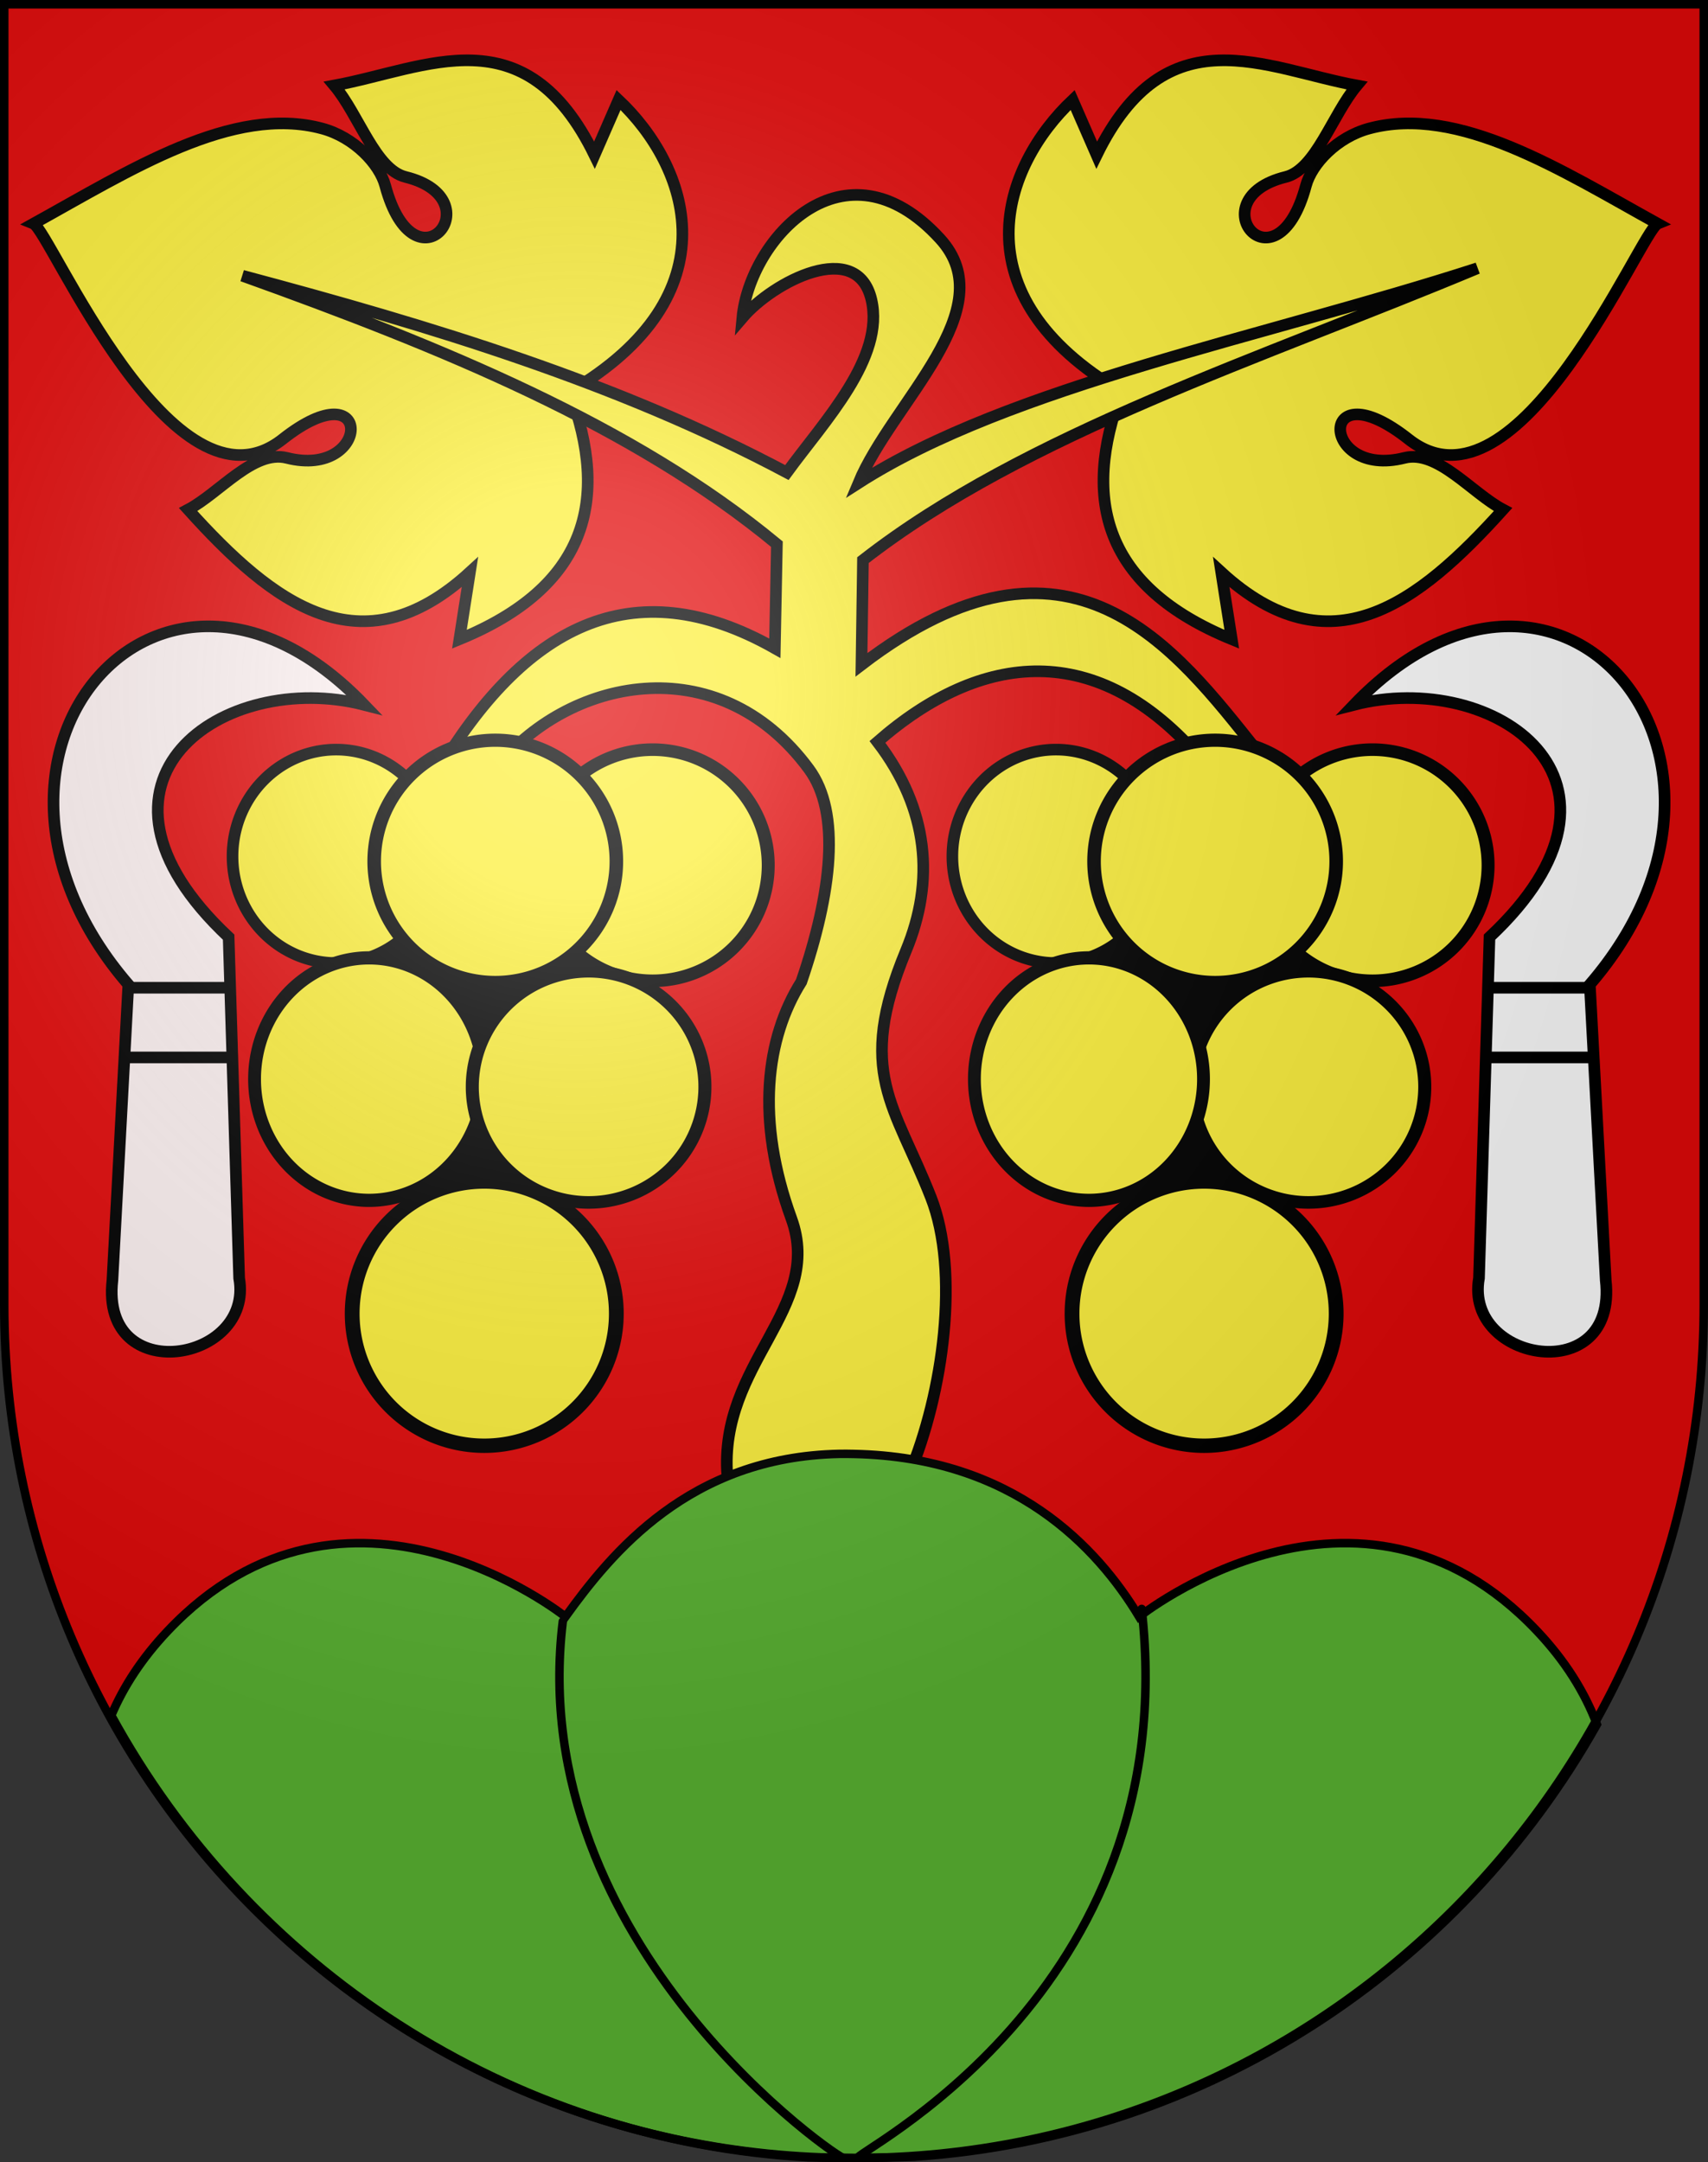 <?xml version="1.0" encoding="UTF-8" standalone="no"?>
<svg
   xmlns:i="http://ns.adobe.com/AdobeIllustrator/10.0/"
   xmlns:dc="http://purl.org/dc/elements/1.1/"
   xmlns:cc="http://web.resource.org/cc/"
   xmlns:rdf="http://www.w3.org/1999/02/22-rdf-syntax-ns#"
   xmlns:svg="http://www.w3.org/2000/svg"
   xmlns="http://www.w3.org/2000/svg"
   xmlns:xlink="http://www.w3.org/1999/xlink"
   xmlns:sodipodi="http://sodipodi.sourceforge.net/DTD/sodipodi-0.dtd"
   xmlns:inkscape="http://www.inkscape.org/namespaces/inkscape"
   height="763"
   width="603"
   version="1.0"
   id="svg20"
   sodipodi:version="0.32"
   inkscape:version="0.44.1"
   sodipodi:docname="Twann-coat of arms.svg"
   sodipodi:docbase="F:\Mis Documentos\Mis imágenes\Encyclopédie\Escudos de Suiza">
  <rect width="100%" height="100%" fill="#333333" stroke="none"/>
  <defs
     id="defs29">
    <linearGradient
       id="linearGradient2893">
      <stop
         style="stop-color:#ffffff;stop-opacity:0.314;"
         offset="0"
         id="stop2895" />
      <stop
         id="stop2897"
         offset="0.19"
         style="stop-color:#ffffff;stop-opacity:0.251;" />
      <stop
         style="stop-color:#6b6b6b;stop-opacity:0.125;"
         offset="0.6"
         id="stop2901" />
      <stop
         style="stop-color:#000000;stop-opacity:0.125;"
         offset="1"
         id="stop2899" />
    </linearGradient>
    <linearGradient
       id="linearGradient2955">
      <stop
         style="stop-color:white;stop-opacity:0;"
         offset="0"
         id="stop2965" />
      <stop
         style="stop-color:black;stop-opacity:0.646;"
         offset="1"
         id="stop2959" />
    </linearGradient>
    <radialGradient
       inkscape:collect="always"
       xlink:href="#linearGradient2893"
       id="radialGradient3236"
       gradientUnits="userSpaceOnUse"
       gradientTransform="matrix(1.215,1.531577e-24,1.464684e-23,1.267,-839.192,-490.489)"
       cx="858.042"
       cy="579.933"
       fx="858.042"
       fy="579.933"
       r="300" />
  </defs>
  <sodipodi:namedview
     inkscape:window-height="682"
     inkscape:window-width="1024"
     inkscape:pageshadow="2"
     inkscape:pageopacity="0.0"
     guidetolerance="10.0"
     gridtolerance="10.0"
     objecttolerance="10.0"
     borderopacity="1.0"
     bordercolor="#666666"
     pagecolor="#ffffff"
     id="base"
     inkscape:zoom="0.48301887"
     inkscape:cx="722.73315"
     inkscape:cy="353.56261"
     inkscape:window-x="-4"
     inkscape:window-y="-4"
     inkscape:current-layer="layer2"
     showgrid="true" />
  <desc
     id="desc22">Coat of Arms of Canton of Freiburg (Fribourg)</desc>
  <g
     inkscape:groupmode="layer"
     id="layer1"
     inkscape:label="Fond écu"
     sodipodi:insensitive="true">
    <path
       id="path1899"
       d="M 1.5,1.5 L 1.5,460.368 C 1.5,626.678 135.815,761.5 301.5,761.5 C 467.185,761.5 601.5,626.678 601.5,460.368 L 601.5,1.5 L 1.5,1.5 z "
       style="fill:#e20909;fill-opacity:1" />
  </g>
  <g
     inkscape:groupmode="layer"
     id="layer2"
     inkscape:label="Meubles"
     sodipodi:insensitive="true">
    <g
       id="g21062"
       transform="matrix(4.099,0,0,4.099,-2634.079,-1282.854)">
      <g
         id="g17469">
        <path
           sodipodi:nodetypes="ccccssscsscccc"
           id="path12053"
           d="M 691.667,346.706 C 705.953,338.33 701.896,327.236 695.891,321.577 L 693.82,326.318 C 687.819,314.04 679.373,318.864 671.408,320.329 C 673.533,322.862 674.95,327.561 677.545,328.201 C 685.232,330.097 678.352,338.482 675.794,328.945 C 675.292,327.075 673.118,324.777 670.373,324.035 C 662.652,321.948 653.793,327.639 645.502,332.224 C 646.929,332.81 657.511,358.224 666.957,350.776 C 674.904,344.509 674.576,354.221 667.323,352.388 C 664.458,351.664 661.523,355.408 658.82,356.835 C 666.137,364.947 673.73,370.804 683.09,362.224 L 682.185,368 C 693.163,363.508 695.161,356.022 691.667,346.706 z "
           style="fill:#fcef3c;fill-opacity:1;fill-rule:evenodd;stroke:black;stroke-width:1px;stroke-linecap:butt;stroke-linejoin:miter;stroke-opacity:1" />
        <path
           style="fill:#fcef3c;fill-opacity:1;fill-rule:evenodd;stroke:black;stroke-width:1px;stroke-linecap:butt;stroke-linejoin:miter;stroke-opacity:1"
           d="M 739.224,346.706 C 724.938,338.33 728.995,327.236 735,321.577 L 737.07,326.318 C 743.072,314.04 751.517,318.864 759.482,320.329 C 757.358,322.862 755.941,327.561 753.346,328.201 C 745.659,330.097 752.539,338.482 755.097,328.945 C 755.598,327.075 757.773,324.777 760.518,324.035 C 768.238,321.948 777.098,327.639 785.388,332.224 C 783.962,332.81 773.379,358.224 763.934,350.776 C 755.986,344.509 756.314,354.221 763.568,352.388 C 766.432,351.664 769.368,355.408 772.07,356.835 C 764.754,364.947 757.161,370.804 747.8,362.224 L 748.706,368 C 737.728,363.508 735.73,356.022 739.224,346.706 z "
           id="path11166"
           sodipodi:nodetypes="ccccssscsscccc" />
        <path
           style="fill:#fcef3c;fill-opacity:1;fill-rule:evenodd;stroke:black;stroke-width:1px;stroke-linecap:butt;stroke-linejoin:miter;stroke-opacity:1"
           d="M 720.906,439.941 C 723.88,432.857 725.291,422.426 722.8,416.059 C 719.688,408.102 716.295,405.302 720.647,394.812 C 723.132,388.821 722.632,382.637 718.188,376.835 C 727.126,369.027 737.161,367.926 746.098,378.366 L 750.906,377.612 C 743.846,368.777 734.764,356.454 716.812,370.2 L 716.941,361.188 C 730.988,350.243 751.35,343.809 769.871,336.059 C 751.574,341.977 729.619,346.174 716.553,354.553 C 719.463,347.566 729.142,339.594 723.577,333.518 C 715.344,324.528 707.185,333.57 706.553,340.329 C 709.232,337.194 716.436,333.464 717.671,338.776 C 718.834,343.779 713.64,349.193 710.388,353.647 C 695.81,345.894 679.777,341.049 663.494,336.706 C 680.647,342.858 697.146,349.571 709.529,359.812 L 709.353,368.776 C 696.974,361.77 687.667,367.056 680.259,379.506 L 685.212,379.248 C 691.368,371.349 704.421,368.516 712.283,379.165 C 715.072,382.942 714.249,389.832 711.636,397.482 C 708.569,402.346 707.691,409.379 710.776,417.871 C 713.598,425.637 704.51,430.31 705.259,440.024 L 720.906,439.941 z "
           id="path10279"
           sodipodi:nodetypes="csscccccccscsccccccscscc" />
      </g>
      <g
         id="g19251">
        <path
           style="fill:black;fill-opacity:1;fill-rule:evenodd;stroke:black;stroke-width:1px;stroke-linecap:butt;stroke-linejoin:miter;stroke-opacity:1"
           d="M 671,391 L 682,421 L 696,409 L 697,393 L 671,391 z "
           id="path12952" />
        <path
           sodipodi:type="arc"
           style="fill:#fcef3c;fill-opacity:1;fill-rule:evenodd;stroke:black;stroke-width:1;stroke-linecap:square;stroke-linejoin:miter;stroke-miterlimit:4;stroke-dasharray:none;stroke-opacity:1"
           id="path12055"
           sodipodi:cx="674.79248"
           sodipodi:cy="389.69678"
           sodipodi:rx="8.9282227"
           sodipodi:ry="9.1870117"
           d="M 683.721 389.697 A 8.928 9.187 0 1 1  665.864,389.697 A 8.928 9.187 0 1 1  683.721 389.697 z"
           transform="translate(-3.221,-3.01)" />
        <path
           transform="matrix(1.115,0,0,1.083,-53.567,-34.589)"
           d="M 683.721 389.697 A 8.928 9.187 0 1 1  665.864,389.697 A 8.928 9.187 0 1 1  683.721 389.697 z"
           sodipodi:ry="9.1870117"
           sodipodi:rx="8.9282227"
           sodipodi:cy="389.69678"
           sodipodi:cx="674.79248"
           id="path12942"
           style="fill:#fcef3c;fill-opacity:1;fill-rule:evenodd;stroke:black;stroke-width:1;stroke-linecap:square;stroke-linejoin:miter;stroke-miterlimit:4;stroke-dasharray:none;stroke-opacity:1"
           sodipodi:type="arc" />
        <path
           sodipodi:type="arc"
           style="fill:#fcef3c;fill-opacity:1;fill-rule:evenodd;stroke:black;stroke-width:1;stroke-linecap:square;stroke-linejoin:miter;stroke-miterlimit:4;stroke-dasharray:none;stroke-opacity:1"
           id="path12944"
           sodipodi:cx="674.79248"
           sodipodi:cy="389.69678"
           sodipodi:rx="8.9282227"
           sodipodi:ry="9.1870117"
           d="M 683.721 389.697 A 8.928 9.187 0 1 1  665.864,389.697 A 8.928 9.187 0 1 1  683.721 389.697 z"
           transform="matrix(1.168,0,0,1.135,-102.885,-55.187)" />
        <path
           transform="matrix(1.105,0,0,1.136,-71.24,-36.829)"
           d="M 683.721 389.697 A 8.928 9.187 0 1 1  665.864,389.697 A 8.928 9.187 0 1 1  683.721 389.697 z"
           sodipodi:ry="9.1870117"
           sodipodi:rx="8.9282227"
           sodipodi:cy="389.69678"
           sodipodi:cx="674.79248"
           id="path12946"
           style="fill:#fcef3c;fill-opacity:1;fill-rule:evenodd;stroke:black;stroke-width:1;stroke-linecap:square;stroke-linejoin:miter;stroke-miterlimit:4;stroke-dasharray:none;stroke-opacity:1"
           sodipodi:type="arc" />
        <path
           sodipodi:type="arc"
           style="fill:#fcef3c;fill-opacity:1;fill-rule:evenodd;stroke:black;stroke-width:1;stroke-linecap:square;stroke-linejoin:miter;stroke-miterlimit:4;stroke-dasharray:none;stroke-opacity:1"
           id="path12948"
           sodipodi:cx="674.79248"
           sodipodi:cy="389.69678"
           sodipodi:rx="8.9282227"
           sodipodi:ry="9.1870117"
           d="M 683.721 389.697 A 8.928 9.187 0 1 1  665.864,389.697 A 8.928 9.187 0 1 1  683.721 389.697 z"
           transform="matrix(1.122,0,0,1.083,-63.806,-15.511)" />
        <path
           sodipodi:type="arc"
           style="fill:#fcef3c;fill-opacity:1;fill-rule:evenodd;stroke:black;stroke-width:1;stroke-linecap:square;stroke-linejoin:miter;stroke-miterlimit:4;stroke-dasharray:none;stroke-opacity:1"
           id="path12950"
           sodipodi:cx="674.79248"
           sodipodi:cy="389.69678"
           sodipodi:rx="8.9282227"
           sodipodi:ry="9.1870117"
           d="M 683.721 389.697 A 8.928 9.187 0 1 1  665.864,389.697 A 8.928 9.187 0 1 1  683.721 389.697 z"
           transform="matrix(1.274,0,0,1.238,-175.362,-56.39)" />
      </g>
      <g
         id="g20164">
        <path
           id="path13866"
           d="M 770.906,393.647 L 770,423 C 768.709,430.272 781.968,432.481 780.915,423.183 L 779.543,397.726 C 796.377,378.225 776.911,355.226 759.224,373.647 C 771.344,370.536 785.271,380.192 770.906,393.647 z "
           style="fill:white;fill-opacity:1;fill-rule:evenodd;stroke:black;stroke-width:1px;stroke-linecap:butt;stroke-linejoin:miter;stroke-opacity:1"
           sodipodi:nodetypes="cccccc" />
        <path
           style="fill:white;fill-opacity:1;fill-rule:evenodd;stroke:black;stroke-width:1px;stroke-linecap:butt;stroke-linejoin:miter;stroke-opacity:1"
           d="M 779.457,398 L 771,398"
           id="path14753"
           sodipodi:nodetypes="cc" />
        <path
           style="fill:white;fill-opacity:1;fill-rule:evenodd;stroke:black;stroke-width:1px;stroke-linecap:butt;stroke-linejoin:miter;stroke-opacity:1"
           d="M 771,404 L 779.457,404"
           id="path14755"
           sodipodi:nodetypes="cc" />
      </g>
      <g
         id="g21057">
        <path
           sodipodi:nodetypes="cccccc"
           style="fill:white;fill-opacity:0.941;fill-rule:evenodd;stroke:black;stroke-width:1px;stroke-linecap:butt;stroke-linejoin:miter;stroke-opacity:1"
           d="M 662.307,393.647 L 663.213,423 C 664.504,430.272 651.245,432.481 652.298,423.183 L 653.67,397.726 C 636.836,378.225 656.302,355.226 673.989,373.647 C 661.869,370.536 647.942,380.192 662.307,393.647 z "
           id="path15649" />
        <path
           sodipodi:nodetypes="cc"
           id="path15651"
           d="M 653.756,398 L 662.213,398"
           style="fill:white;fill-opacity:0.941;fill-rule:evenodd;stroke:black;stroke-width:1px;stroke-linecap:butt;stroke-linejoin:miter;stroke-opacity:1" />
        <path
           sodipodi:nodetypes="cc"
           id="path15653"
           d="M 662.213,404 L 653.756,404"
           style="fill:white;fill-opacity:0.941;fill-rule:evenodd;stroke:black;stroke-width:1px;stroke-linecap:butt;stroke-linejoin:miter;stroke-opacity:1" />
      </g>
      <g
         transform="translate(62,0)"
         id="g19260">
        <path
           id="path19262"
           d="M 671,391 L 682,421 L 696,409 L 697,393 L 671,391 z "
           style="fill:black;fill-opacity:1;fill-rule:evenodd;stroke:black;stroke-width:1px;stroke-linecap:butt;stroke-linejoin:miter;stroke-opacity:1" />
        <path
           transform="translate(-3.221,-3.01)"
           d="M 683.721 389.697 A 8.928 9.187 0 1 1  665.864,389.697 A 8.928 9.187 0 1 1  683.721 389.697 z"
           sodipodi:ry="9.1870117"
           sodipodi:rx="8.9282227"
           sodipodi:cy="389.69678"
           sodipodi:cx="674.79248"
           id="path19264"
           style="fill:#fcef3c;fill-opacity:1;fill-rule:evenodd;stroke:black;stroke-width:1;stroke-linecap:square;stroke-linejoin:miter;stroke-miterlimit:4;stroke-dasharray:none;stroke-opacity:1"
           sodipodi:type="arc" />
        <path
           sodipodi:type="arc"
           style="fill:#fcef3c;fill-opacity:1;fill-rule:evenodd;stroke:black;stroke-width:1;stroke-linecap:square;stroke-linejoin:miter;stroke-miterlimit:4;stroke-dasharray:none;stroke-opacity:1"
           id="path19266"
           sodipodi:cx="674.79248"
           sodipodi:cy="389.69678"
           sodipodi:rx="8.9282227"
           sodipodi:ry="9.1870117"
           d="M 683.721 389.697 A 8.928 9.187 0 1 1  665.864,389.697 A 8.928 9.187 0 1 1  683.721 389.697 z"
           transform="matrix(1.115,0,0,1.083,-53.567,-34.589)" />
        <path
           transform="matrix(1.168,0,0,1.135,-102.885,-55.187)"
           d="M 683.721 389.697 A 8.928 9.187 0 1 1  665.864,389.697 A 8.928 9.187 0 1 1  683.721 389.697 z"
           sodipodi:ry="9.1870117"
           sodipodi:rx="8.9282227"
           sodipodi:cy="389.69678"
           sodipodi:cx="674.79248"
           id="path19268"
           style="fill:#fcef3c;fill-opacity:1;fill-rule:evenodd;stroke:black;stroke-width:1;stroke-linecap:square;stroke-linejoin:miter;stroke-miterlimit:4;stroke-dasharray:none;stroke-opacity:1"
           sodipodi:type="arc" />
        <path
           transform="matrix(1.122,0,0,1.083,-63.806,-15.511)"
           d="M 683.721 389.697 A 8.928 9.187 0 1 1  665.864,389.697 A 8.928 9.187 0 1 1  683.721 389.697 z"
           sodipodi:ry="9.1870117"
           sodipodi:rx="8.9282227"
           sodipodi:cy="389.69678"
           sodipodi:cx="674.79248"
           id="path19272"
           style="fill:#fcef3c;fill-opacity:1;fill-rule:evenodd;stroke:black;stroke-width:1;stroke-linecap:square;stroke-linejoin:miter;stroke-miterlimit:4;stroke-dasharray:none;stroke-opacity:1"
           sodipodi:type="arc" />
        <path
           sodipodi:type="arc"
           style="fill:#fcef3c;fill-opacity:1;fill-rule:evenodd;stroke:black;stroke-width:1;stroke-linecap:square;stroke-linejoin:miter;stroke-miterlimit:4;stroke-dasharray:none;stroke-opacity:1"
           id="path19270"
           sodipodi:cx="674.79248"
           sodipodi:cy="389.69678"
           sodipodi:rx="8.9282227"
           sodipodi:ry="9.1870117"
           d="M 683.721 389.697 A 8.928 9.187 0 1 1  665.864,389.697 A 8.928 9.187 0 1 1  683.721 389.697 z"
           transform="matrix(1.105,0,0,1.136,-71.24,-36.829)" />
        <path
           transform="matrix(1.274,0,0,1.238,-175.362,-56.39)"
           d="M 683.721 389.697 A 8.928 9.187 0 1 1  665.864,389.697 A 8.928 9.187 0 1 1  683.721 389.697 z"
           sodipodi:ry="9.1870117"
           sodipodi:rx="8.9282227"
           sodipodi:cy="389.69678"
           sodipodi:cx="674.79248"
           id="path19274"
           style="fill:#fcef3c;fill-opacity:1;fill-rule:evenodd;stroke:black;stroke-width:1;stroke-linecap:square;stroke-linejoin:miter;stroke-miterlimit:4;stroke-dasharray:none;stroke-opacity:1"
           sodipodi:type="arc" />
      </g>
    </g>
    <g
       id="g20738"
       transform="translate(0.912,0.285)">
      <path
         id="path4760"
         d="M 295.438,512.75 C 242.423,513.779 214.872,547.835 198.719,570.219 C 198.719,570.219 121.456,508.577 58.312,575.219 C 49.204,584.832 42.701,594.85 38.375,605.062 C 86.791,693.585 178.22,755.021 284.438,761 C 284.479,761.002 284.521,760.998 284.562,761 C 289.688,761.138 294.807,761.188 299.969,761.188 C 307.276,761.187 314.574,761.052 321.812,760.781 C 425.38,753.831 514.53,694.143 562.875,608.219 C 558.595,596.911 551.738,585.826 541.688,575.219 C 478.548,508.577 401.25,570.219 401.25,570.219 C 386.616,545.926 357.091,513.965 300.656,512.781 C 298.893,512.744 297.148,512.717 295.438,512.75 z "
         style="fill:#5ab532;fill-opacity:1;stroke:black;stroke-width:3;stroke-miterlimit:4;stroke-dasharray:none;stroke-opacity:1" />
      <path
         id="path2005"
         d="M 302.121,761.187 C 297.229,760.787 417.579,704.558 402.159,567.459"
         i:knockout="Off"
         style="fill:none;stroke:black;stroke-width:3;stroke-linecap:round;stroke-linejoin:round;stroke-miterlimit:4;stroke-dasharray:none"
         sodipodi:nodetypes="cc" />
      <path
         id="path2003"
         d="M 296.884,761.187 C 297.195,762.9 183.837,686.675 197.781,571.851"
         i:knockout="Off"
         style="fill:none;stroke:black;stroke-width:3;stroke-linecap:round;stroke-linejoin:round;stroke-miterlimit:4;stroke-dasharray:none"
         sodipodi:nodetypes="cs" />
    </g>
  </g>
  <g
     inkscape:groupmode="layer"
     id="layer3"
     inkscape:label="Reflet final"
     style="display:inline"
     sodipodi:insensitive="true">
    <path
       style="fill:url(#radialGradient3236);fill-opacity:1"
       d="M 1.5,1.5 L 1.5,460.368 C 1.5,626.679 135.815,761.5 301.5,761.5 C 467.185,761.5 601.5,626.679 601.5,460.368 L 601.5,1.5 L 1.5,1.5 z "
       id="path2346" />
  </g>
  <g
     inkscape:groupmode="layer"
     id="layer4"
     inkscape:label="Contour final"
     style="display:inline"
     sodipodi:insensitive="true">
    <path
       style="fill:none;fill-opacity:1;stroke:#000000;stroke-width:3;stroke-miterlimit:4;stroke-dasharray:none;stroke-opacity:1"
       d="M 1.5,1.5 L 1.5,460.368 C 1.5,626.679 135.815,761.5 301.5,761.5 C 467.185,761.5 601.5,626.679 601.5,460.368 L 601.5,1.5 L 1.5,1.5 z "
       id="path3239" />
  </g>
</svg>
